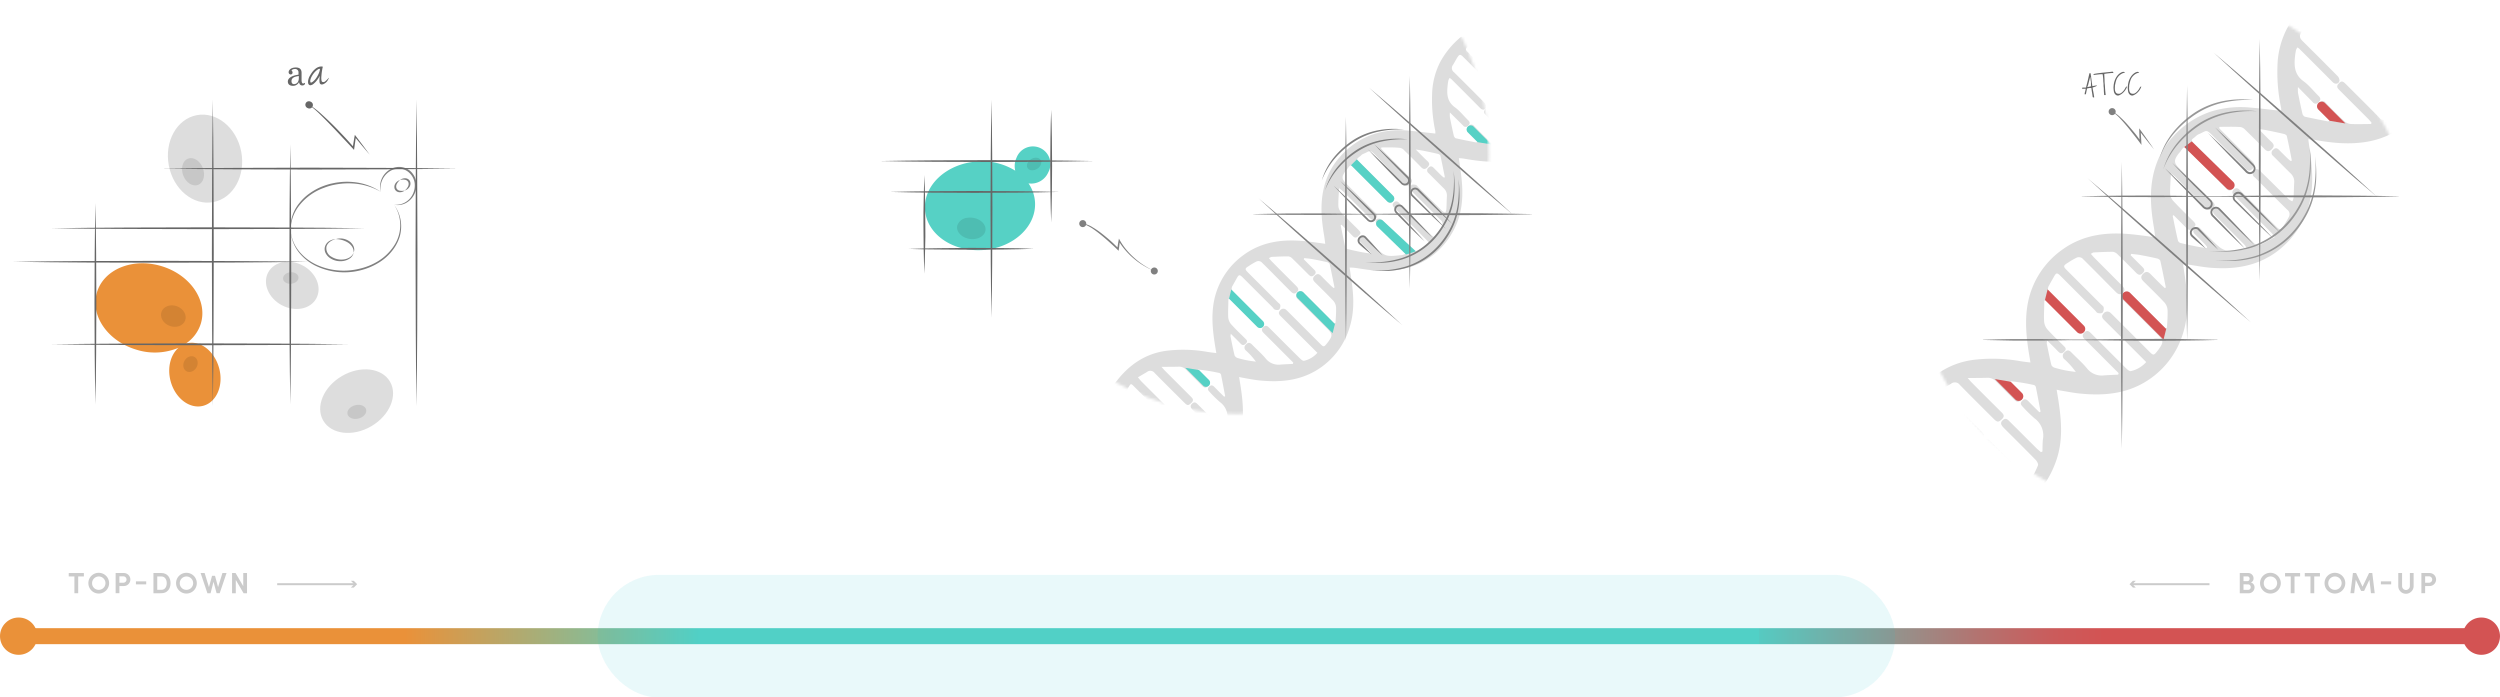 <svg xmlns="http://www.w3.org/2000/svg" xmlns:xlink="http://www.w3.org/1999/xlink" width="938" height="261.69" viewBox="0 0 938 261.69"><defs><style>.cls-1{fill:url(#radial-gradient);}.cls-2{fill:url(#radial-gradient-2);}.cls-3{isolation:isolate;}.cls-4{fill:#d35353;}.cls-5{fill:url(#linear-gradient);}.cls-6{fill:#ea9139;}.cls-7{fill:#23c5c9;}.cls-13,.cls-7{opacity:0.1;}.cls-8{mask:url(#mask);}.cls-9{fill:#ddd;}.cls-10{fill:gray;}.cls-11{fill:#989898;}.cls-12{fill:#666;}.cls-13{mix-blend-mode:multiply;}.cls-14{mask:url(#mask-2);}.cls-15{fill:#56d1c5;}.cls-16{fill:#cbcbcb;}.cls-17{fill:none;stroke:#cbcbcb;stroke-miterlimit:10;stroke-width:0.75px;}</style><radialGradient id="radial-gradient" cx="811.85" cy="94.3" r="96.03" gradientUnits="userSpaceOnUse"><stop offset="0.55" stop-color="#fff"/><stop offset="0.6" stop-color="#efefef"/><stop offset="0.68" stop-color="#c6c6c6"/><stop offset="0.8" stop-color="#848484"/><stop offset="0.94" stop-color="#2a2a2a"/><stop offset="1"/></radialGradient><radialGradient id="radial-gradient-2" cx="463.92" cy="57.93" r="96.03" gradientUnits="userSpaceOnUse"><stop offset="0.89" stop-color="#fff"/><stop offset="1"/></radialGradient><linearGradient id="linear-gradient" x1="4" y1="238.69" x2="928" y2="238.69" gradientUnits="userSpaceOnUse"><stop offset="0.16" stop-color="#ea9139"/><stop offset="0.28" stop-color="#56d1c5"/><stop offset="0.71" stop-color="#56d1c5"/><stop offset="0.71" stop-color="#5ccbc0"/><stop offset="0.76" stop-color="#8f9891"/><stop offset="0.8" stop-color="#b4726f"/><stop offset="0.83" stop-color="#cb5b5b"/><stop offset="0.85" stop-color="#d35353"/></linearGradient><mask id="mask" x="717.17" y="-3.06" width="191.29" height="194.73" maskUnits="userSpaceOnUse"><ellipse class="cls-1" cx="811.85" cy="94.3" rx="94.68" ry="97.37"/></mask><mask id="mask-2" x="369.24" y="-39.43" width="215.21" height="219.01" maskUnits="userSpaceOnUse"><ellipse class="cls-2" cx="463.92" cy="57.93" rx="94.68" ry="97.37"/></mask></defs><title>platform-full</title><g class="cls-3"><g id="Layer_2" data-name="Layer 2"><g id="Technology"><circle class="cls-4" cx="931" cy="238.69" r="7"/><rect class="cls-5" x="4" y="235.69" width="924" height="6"/><circle class="cls-6" cx="7" cy="238.69" r="7"/><rect class="cls-7" x="224.22" y="215.69" width="486.81" height="46" rx="23"/><g class="cls-8"><g id="gene"><g id="gene-2" data-name="gene"><path class="cls-9" d="M766.32,169.42c.07-1.58,0-3.17.21-4.73a7.88,7.88,0,0,0-3.17-7.72,51.5,51.5,0,0,1-4.47-4.4c-.69-.69-1-1.34-.17-2.2s1.54-.64,2.3.14c1.36,1.41,2.77,2.78,4.16,4.17l.44-.24c-.58-3.06-1.14-6.13-1.76-9.18a1.16,1.16,0,0,0-.68-.79,74.56,74.56,0,0,0-9.36-1.49c1.47,1.46,2.9,3,4.41,4.38.92.87,1.31,1.55.2,2.64s-1.86.83-2.81-.14c-2.21-2.27-4.5-4.46-6.7-6.74a4.13,4.13,0,0,0-3.28-1.37c-2.3.07-4.59.06-7.36.09.65.73,1,1.16,1.36,1.54q5.46,5.48,10.94,10.93c.89.89,1.94,1.68.5,3-1.27,1.18-1.7,1.19-3.17-.28-4.21-4.21-8.46-8.39-12.61-12.66A2.3,2.3,0,0,0,732,144l-3.92,2.31c.58.68,1,1.27,1.5,1.77q6.89,6.9,13.79,13.77c.89.89,1.4,1.71.32,2.87s-1.75,1.13-2.81.06c-4.74-4.82-9.54-9.58-14.32-14.36-1.46-1.46-1.45-1.46-2.53.35-.57,1-1.14,1.91-1.74,2.84s-1.19,1-1.94.2c-.32-.35-.69-.68-1-1-2.59-2.68-2.6-1.87-.22-4.94,5.38-6.9,12.24-11.65,21.25-12.84a59.65,59.65,0,0,1,17.75.5c1.15.19,2.32.31,3.69.48-.37-2.33-.77-4.51-1.05-6.71-.94-7.25-1-14.45,1.77-21.39A32,32,0,0,1,773.87,93.6c7.91-5.66,16.77-6.61,26.07-5.68,2.82.28,5.62.7,8.69,1.09-.18-1.35-.3-2.59-.51-3.81-1.33-7.74-1.81-15.46.74-23.05a29.78,29.78,0,0,1,6.48-10.91,33,33,0,0,1,14.58-9.5,37.46,37.46,0,0,1,14.16-1.4c3.88.31,7.75.82,11.8,1.26a4.66,4.66,0,0,0,0-1.07,64.9,64.9,0,0,1-1.29-17.59,32.27,32.27,0,0,1,3.44-12.13,36.86,36.86,0,0,1,8-10c1.15-1.08,2.1-1.13,3.12.07a8.53,8.53,0,0,0,.8.79c1.59,1.46,1.63,1.55-.16,2.79-1.33.91-.57,1.58.13,2.29l13.68,13.65c.38.38.75.76,1.11,1.16a1.25,1.25,0,0,1,0,2,1.3,1.3,0,0,1-2.09,0q-2.9-2.91-5.81-5.81c-3-3-6-6-9-9-1.24-1.22-1.63-1.17-2.56.32-.65,1-1.2,2.16-1.86,3.19-.8,1.23-.48,2.14.51,3.11q6.52,6.45,13,13a2.64,2.64,0,0,1,.88,1.86c-.24,1.35-1.61,1.55-2.6.55Q869,24.55,862.75,18.34a6,6,0,0,0-.77-.54,4.17,4.17,0,0,0-.52,1,23.56,23.56,0,0,0-.37,2.38c-.38,3.58-.21,6.84,3.17,9.28,2.1,1.52,3.75,3.67,5.63,5.51.78.76,1,1.41.13,2.3a1.39,1.39,0,0,1-2.32,0l-4.4-4.48-1.1-1.11a13.9,13.9,0,0,0,0,2.1c.52,2.63,1.06,5.26,1.67,7.87a1.71,1.71,0,0,0,.89,1.13c2.87.65,5.77,1.2,8.66,1.76.13,0,.29-.07.81-.23-1.41-1.41-2.64-2.7-3.94-3.93-1-.95-1.17-1.79-.08-2.83a1.46,1.46,0,0,1,2.44.06c2.28,2.35,4.57,4.69,7,6.92a4.26,4.26,0,0,0,2.49,1c2.49.11,5,0,7.49,0l.17-.51c-.36-.41-.7-.85-1.08-1.24-3.64-3.65-7.29-7.28-10.93-10.93-.67-.67-1.29-1.33-.46-2.34,1-1.18,1.56-1.23,2.73-.06,4.26,4.25,8.53,8.48,12.74,12.77a1.76,1.76,0,0,0,2.4.46c1.59-.93,3.13-1.93,4.9-3-.68-.76-1.08-1.24-1.51-1.68q-6.66-6.68-13.32-13.33c-.89-.88-1.51-1.62-.33-2.79s2-.54,2.85.32c4.41,4.4,8.83,8.78,13.19,13.22,1,1.06,1.83,1.36,2.82,0,.74-1,1.58-1,2.36,0a2.13,2.13,0,0,0,.44.46c2.48,1.8,2.51,2.47,0,5.14A32.12,32.12,0,0,1,886.9,53.37c-6.31.89-12.48.18-18.66-.92-.66-.12-1.35-.14-2.18-.22.42,3.22.91,6.23,1.2,9.25.72,7.43.23,14.72-3.33,21.47a33,33,0,0,1-9.49,11.32c-7.53,5.64-16,6.9-25,6.19-2.87-.23-5.72-.81-8.59-1.21-.52-.07-1,0-1.75-.09.37,2.64.77,5.1,1.07,7.57.77,6.17.81,12.33-1.1,18.31a32,32,0,0,1-11.83,16.71c-8.17,5.95-17.31,6.88-26.92,5.9-2.39-.24-4.75-.73-7.13-1.11-.41-.07-.83-.18-1.53-.33.3,1.86.54,3.26.75,4.66,1.09,7.33,1.6,14.66-.87,21.81-2.22,6.42-5.76,11.94-11.5,15.85-2.66,1.82-2.63,1.87-5-.52-1.44-1.47-1.38-1.65.36-2.63,1.25-.7,2.39-1.58,3.79-2.52-.58-.68-1.06-1.3-1.6-1.84-4.36-4.37-8.74-8.72-13.07-13.11a3.31,3.31,0,0,1-1-1.87c-.06-1.26,1.6-1.87,2.64-1s2,1.94,3,2.92c3.68,3.68,7.38,7.34,11,11.06.93.95,1.67,1.13,2.36-.13a28.54,28.54,0,0,0,2.13-4.29c.18-.51-.34-1.49-.82-2-3.71-3.8-7.49-7.54-11.25-11.3-.38-.38-.76-.75-1.12-1.15-.72-.82-1-1.65,0-2.52s1.64-.4,2.35.31Q758.9,163,764,168.1c.55.55,1.16,1,1.74,1.54ZM832.75,47.6l-.11.47c.32.36.62.73,1,1.07,3.79,3.8,7.56,7.61,11.38,11.38,1,1,1.13,1.77.08,2.84s-1.78.73-2.67-.17c-4-4-8-7.94-11.94-12-3-3.06-2.43-2.06-5.71-.76a6.77,6.77,0,0,0-1.25,1C822,52.57,822,52.57,823.34,54q7.06,7,14.13,14.1c.95,1,1.2,1.72.08,2.82s-1.75.34-2.48-.39L821.2,56.57c-1.71-1.71-1.71-1.71-3.12.29-.22.3-.51.56-.73.86-1.8,2.42-1.74,3.4.33,5.48,4.17,4.18,8.33,8.37,12.54,12.51,1,.94.91,1.6,0,2.51s-1.7.46-2.44-.28c-3.83-3.83-7.65-7.67-11.5-11.5-.41-.41-.92-.73-1.75-1.38-.13,2.87-.36,5.26-.29,7.65a4.42,4.42,0,0,0,1.15,2.66c2.37,2.55,4.89,5,7.36,7.44,1.35,1.36,1.3,1.68-.08,2.94-.92.83-1.6.54-2.33-.21-1.59-1.61-3.2-3.21-4.8-4.81l-.35.23c.64,3.14,1.26,6.28,2,9.4a1.51,1.51,0,0,0,1,.82c2,.5,4.07.94,6.12,1.34,1.21.24,2.44.38,3.66.56l.19-.4c-.32-.39-.62-.81-1-1.17-1.2-1.23-2.42-2.44-3.64-3.64-.68-.67-.85-1.3-.11-2.07a1.32,1.32,0,0,1,2.19,0q1.82,1.83,3.65,3.64c5.08,5,5.08,5.06,12.22,4.33a7.05,7.05,0,0,0,1.57-.52,8.11,8.11,0,0,0-.91-1.41c-3.71-3.74-7.44-7.44-11.15-11.17-1-1.07-.91-2.26.4-2.58a2.52,2.52,0,0,1,1.86.81c4.21,4.13,8.36,8.33,12.58,12.46.44.44,1.42.87,1.87.67,1.95-.87,3.81-2,5.9-3.12-.74-.83-1.17-1.37-1.65-1.85q-6.76-6.8-13.54-13.56c-.7-.69-1.24-1.39-.34-2.33s1.7-.53,2.45.27c.29.31.6.6.91.91L854,85c1.32,1.32,1.63,1.32,2.71-.18a32.29,32.29,0,0,0,2-3.3,2.11,2.11,0,0,0-.54-2.84c-4-3.9-7.91-7.88-11.85-11.83-.34-.35-.89-.67-1-1.06a3.1,3.1,0,0,1,.28-2.09c.25-.33,1.27-.22,1.89-.06.4.1.71.62,1,1C852,68,855.35,71.41,858.79,74.8a5.6,5.6,0,0,0,1.32.73,6.07,6.07,0,0,0,.45-1.45c.11-1.87.11-3.75.23-5.62a4.22,4.22,0,0,0-1.4-3.45c-2.18-2.14-4.32-4.32-6.49-6.48a1.46,1.46,0,0,1,0-2.36c.8-.8,1.48-.65,2.2.08,1.13,1.15,2.28,2.28,3.43,3.4a11.11,11.11,0,0,0,1,.79l.36-.23C859.3,57.13,858.7,54,858,51c-.08-.32-.66-.65-1.07-.74-2-.48-4-.89-6-1.3-1-.21-2.09-.36-3.57-.61,1.92,1.92,3.43,3.52,5,5,1,1,.94,1.69,0,2.66s-1.73.92-2.68-.06c-2.39-2.47-4.83-4.89-7.29-7.28a3.14,3.14,0,0,0-1.72-1C838.08,47.5,835.41,47.58,832.75,47.6Zm-65.1,65-.63.2c0,2.61-.21,5.22-.07,7.81a5.27,5.27,0,0,0,1.25,3c1.89,2.12,4,4.07,6,6.07.69.68,1.34,1.25.32,2.24s-1.62.67-2.42-.16c-1.23-1.31-2.53-2.55-4-4a4.42,4.42,0,0,0-.17,1.06c.56,2.74,1.09,5.47,1.76,8.18A2.08,2.08,0,0,0,771,138a40.86,40.86,0,0,0,4.37,1.05c1.15.23,2.32.34,3.48.51a30.22,30.22,0,0,0-4.13-4.65,1.67,1.67,0,0,1-.08-2.75c1-1,1.71-.8,2.57.09,1.95,2,4.08,3.84,5.86,6a7,7,0,0,0,6.36,2.6c1.76-.13,3.53-.19,5.3-.28l.18-.57-2.57-2.56c-3.37-3.37-6.74-6.77-10.14-10.12-1-1-1-1.78,0-2.69s1.76-.19,2.46.51c4.33,4.32,8.65,8.66,13,13,.5.5,1.31,1.22,1.81,1.11a10.93,10.93,0,0,0,5.79-3.41c-.58-.57-1-1-1.47-1.47l-14.24-14.23c-.76-.75-1.25-1.47-.35-2.47a1.77,1.77,0,0,1,2.8-.16c.25.21.47.45.7.67l13.43,13.44c1.89,1.9,1.89,1.91,3.56-.22,0-.05.07-.08.1-.13,2.09-2.86,2.06-3.45-.4-5.91-4.18-4.18-8.34-8.36-12.53-12.52-.95-.94-1-1.82-.06-2.75s1.79-.87,2.75.13c2.68,2.78,5.43,5.49,8.16,8.23l4.71,4.71.63-.19c.1-2.22.32-4.44.22-6.64a4.72,4.72,0,0,0-1.14-2.8c-2.52-2.71-5.19-5.28-7.82-7.89-.92-.91-1.33-1.75-.24-2.87s1.93-.85,2.87.11c1.31,1.35,2.65,2.66,4,4,.42.42.88.81,1.32,1.21l.36-.24c-.68-3.34-1.32-6.7-2.07-10-.08-.36-.71-.75-1.14-.85-2.14-.5-4.3-.93-6.46-1.33-1.09-.2-2.2-.28-3.31-.41l-.23.5c1.42,1.42,2.84,2.86,4.28,4.26.76.75,1.28,1.4.29,2.42s-1.7.73-2.56-.15q-3.37-3.45-6.85-6.81a3.07,3.07,0,0,0-1.75-1c-2.41,0-4.81.11-7.22.23-.31,0-.61.28-1.12.53.55.61.94,1.1,1.38,1.54,3.48,3.51,7,7,10.45,10.5,1.08,1.09,1,2-.1,2.8s-1.92-.09-2.6-.77c-4.13-4.13-8.2-8.32-12.37-12.42a2.19,2.19,0,0,0-1.93-.29,27.29,27.29,0,0,0-3.46,2c-1.76,1.07-1.79,1.37-.32,2.84l12.76,12.75c.38.38,1,.75,1,1.19a2.58,2.58,0,0,1-.39,1.91c-.29.33-1.2.31-1.75.16s-.79-.69-1.17-1.07q-6.39-6.36-12.76-12.74c-1.45-1.44-1.72-1.39-2.67.34-.57,1-1.16,2-1.72,3.08a2.35,2.35,0,0,0,.51,3.25c4.09,4,8.07,8,12.11,12,.74.74,1.13,1.39.24,2.31s-1.55.53-2.28-.21c-2.79-2.83-5.61-5.63-8.42-8.43Z"/></g><path class="cls-10" d="M842.27,93.25c-2.54-2.36-5-4.79-7.46-7.22l-3.66-3.68-.91-.93a2.59,2.59,0,0,1-.82-1.19,2.08,2.08,0,0,1,2.78-2.5,2.13,2.13,0,0,1,.65.42l.46.47,1.8,1.87c1.2,1.24,2.41,2.49,3.59,3.75,2.38,2.52,4.74,5,7.06,7.62q-3.76-3.58-7.43-7.25c-1.24-1.22-2.45-2.45-3.66-3.68l-1.83-1.85-.45-.45a1.33,1.33,0,0,0-.44-.28,1.38,1.38,0,0,0-1,0,1.41,1.41,0,0,0-.85,1.69,1.93,1.93,0,0,0,.63.91l.91.94,3.59,3.74C837.59,88.15,840,90.67,842.27,93.25Z"/><path class="cls-10" d="M831.08,47.81c2.85,2.61,5.64,5.29,8.43,8l4.15,4,2.08,2.06a2.08,2.08,0,0,1-.33,3.06,2.15,2.15,0,0,1-1.65.36,2.52,2.52,0,0,1-1.35-.88l-2-2.06-4.07-4.14q-4-4.15-8-8.39,4.25,4,8.39,8l4.14,4.06,2.06,2a1.82,1.82,0,0,0,1,.68,1.39,1.39,0,0,0,1.1-.25,1.41,1.41,0,0,0,.23-2.06l-2-2-4.09-4.12C836.42,53.41,833.72,50.64,831.08,47.81Z"/><path class="cls-10" d="M815,61.09c2.85,2.62,5.64,5.29,8.43,8l4.15,4.05,2.08,2a2.08,2.08,0,0,1-2,3.42,2.53,2.53,0,0,1-1.36-.88l-2-2.06-4.06-4.14c-2.7-2.77-5.38-5.55-8-8.39,2.83,2.64,5.62,5.33,8.39,8l4.14,4.07,2.06,2a1.87,1.87,0,0,0,1,.68,1.43,1.43,0,0,0,1.1-.25,1.41,1.41,0,0,0,.23-2.06l-2-2L823,69.46C820.34,66.69,817.64,63.92,815,61.09Z"/><path class="cls-10" d="M852.92,89.48c-2.86-2.62-5.65-5.29-8.44-8l-4.15-4.06-2.08-2a2.08,2.08,0,0,1,2-3.42,2.53,2.53,0,0,1,1.36.88l2,2.06,4.06,4.14c2.7,2.77,5.39,5.56,8,8.39-2.83-2.64-5.61-5.32-8.39-8l-4.14-4.07-2.06-2a1.9,1.9,0,0,0-1-.68,1.45,1.45,0,0,0-1.11.25,1.42,1.42,0,0,0-.23,2.06l2,2,4.08,4.11C847.58,83.88,850.28,86.65,852.92,89.48Z"/><path class="cls-10" d="M827.58,93.25c-1.54-1.16-3-2.39-4.45-3.67l-.53-.48a4.07,4.07,0,0,1-.55-.55,2.12,2.12,0,0,1-.37-1.64,2.18,2.18,0,0,1,2.58-1.68,1.42,1.42,0,0,1,.79.44l.5.52,1,1.06c.65.7,1.3,1.41,1.94,2.13,1.28,1.42,2.56,2.86,3.78,4.34-1.41-1.3-2.79-2.64-4.15-4-.68-.67-1.36-1.35-2-2l-1-1-.5-.52a.79.79,0,0,0-.45-.24A1.52,1.52,0,0,0,822.36,87a1.43,1.43,0,0,0,.25,1.1,4,4,0,0,0,.46.47l.52.49C825,90.43,826.31,91.8,827.58,93.25Z"/><path class="cls-11" d="M868.66,58.69a54.8,54.8,0,0,1,.39,7.9,34.89,34.89,0,0,1-1.17,7.86,29.55,29.55,0,0,1-3.09,7.33,34.18,34.18,0,0,1-4.74,6.41,31.26,31.26,0,0,1-13.44,8.31,35.32,35.32,0,0,1-7.82,1.37,51.06,51.06,0,0,1-7.92-.21A42.82,42.82,0,0,0,846.45,96a31.23,31.23,0,0,0,13.1-8.27,33.37,33.37,0,0,0,4.69-6.25,31.25,31.25,0,0,0,3.13-7.16,35.35,35.35,0,0,0,1.34-7.73A53.15,53.15,0,0,0,868.66,58.69Z"/><path class="cls-11" d="M866.56,55.19A53.54,53.54,0,0,1,867,63.1,35.37,35.37,0,0,1,865.79,71a30,30,0,0,1-3.1,7.34,33.25,33.25,0,0,1-4.74,6.4A31.11,31.11,0,0,1,844.51,93a35.34,35.34,0,0,1-7.82,1.38,52.2,52.2,0,0,1-7.91-.22,43,43,0,0,0,15.57-1.67,31.29,31.29,0,0,0,13.1-8.28A33.63,33.63,0,0,0,862.14,78a31.44,31.44,0,0,0,3.13-7.16,34.87,34.87,0,0,0,1.34-7.73A53.29,53.29,0,0,0,866.56,55.19Z"/><path class="cls-11" d="M810.26,59.36a28.78,28.78,0,0,1,2.1-5.19,29.8,29.8,0,0,1,3.11-4.69A36.84,36.84,0,0,1,823.85,42,30.44,30.44,0,0,1,834.3,37.9a36.49,36.49,0,0,1,11.18-.36,42.75,42.75,0,0,0-11.07.89,31,31,0,0,0-10.19,4.17,37.83,37.83,0,0,0-8.34,7.23A31.56,31.56,0,0,0,810.26,59.36Z"/><path class="cls-11" d="M811.66,63.55a29.08,29.08,0,0,1,2.1-5.19,29.71,29.71,0,0,1,3.11-4.68,36.68,36.68,0,0,1,8.38-7.48,30.42,30.42,0,0,1,10.45-4.1,35.88,35.88,0,0,1,11.18-.36,41.86,41.86,0,0,0-11.07.89,31,31,0,0,0-10.19,4.16A38.1,38.1,0,0,0,817.28,54,31.68,31.68,0,0,0,811.66,63.55Z"/><path class="cls-4" d="M799.16,109.85l13.59,13.59-1,4-15.07-15.08a1.73,1.73,0,0,1,0-2.47h0A1.73,1.73,0,0,1,799.16,109.85Z"/><path class="cls-4" d="M835.44,70.72l-15.9-15.57,2.8-2.1,15.57,15.19a1.76,1.76,0,0,1,0,2.48h0A1.75,1.75,0,0,1,835.44,70.72Z"/><path class="cls-4" d="M872.33,38.65,880,46.32l-5.93-1-4.2-4.2a1.74,1.74,0,0,1,0-2.48h0A1.75,1.75,0,0,1,872.33,38.65Z"/><path class="cls-4" d="M756.14,149.89l-7.66-7.66,5.93,1,4.21,4.2a1.75,1.75,0,0,1,0,2.47h0A1.74,1.74,0,0,1,756.14,149.89Z"/><path class="cls-4" d="M779.38,124.68l-12.11-12.11,1-4,13.59,13.6a1.73,1.73,0,0,1,0,2.47h0A1.75,1.75,0,0,1,779.38,124.68Z"/><polygon class="cls-10" points="783.29 66.9 791.07 73.53 798.8 80.22 814.18 93.69 829.45 107.28 837.05 114.12 844.6 121.01 836.83 114.37 829.1 107.68 813.72 94.21 798.44 80.63 790.85 73.79 783.29 66.9"/><polygon class="cls-10" points="830.49 19.7 838.27 26.34 845.99 33.03 861.38 46.49 876.65 60.08 884.25 66.92 891.8 73.81 884.02 67.18 876.29 60.49 860.91 47.02 845.64 33.43 838.04 26.59 830.49 19.7"/><polygon class="cls-10" points="820.59 32.07 820.76 44.05 820.86 56.02 820.94 79.97 820.86 103.92 820.76 115.89 820.59 127.86 820.42 115.89 820.32 103.92 820.24 79.97 820.32 56.02 820.42 44.05 820.59 32.07"/><polygon class="cls-10" points="796.12 60.74 796.29 74.2 796.39 87.66 796.47 114.58 796.39 141.5 796.29 154.96 796.12 168.42 795.95 154.96 795.85 141.5 795.77 114.58 795.85 87.66 795.95 74.2 796.12 60.74"/><polygon class="cls-10" points="847.86 14.6 848.03 25.96 848.13 37.32 848.21 60.04 848.13 82.77 848.03 94.13 847.86 105.49 847.69 94.13 847.59 82.77 847.51 60.04 847.59 37.32 847.69 25.96 847.86 14.6"/><path class="cls-10" d="M781.09,73.64q14.85-.35,29.71-.25c5,0,9.91.16,14.86.17s9.91,0,14.86-.08c9.9-.1,19.81-.2,29.71-.16,5,0,9.91.05,14.86.1s9.91.1,14.86.22v.07c-5,.12-9.91.17-14.86.22s-9.9.12-14.86.11c-9.9,0-19.81-.07-29.71-.17-4.95-.06-9.91-.11-14.86-.07s-9.91.12-14.86.17Q796,74,781.09,73.71Z"/><path class="cls-10" d="M744,127.48c7.34-.24,14.68-.31,22-.26,3.67,0,7.35.16,11,.17s7.34,0,11-.07c7.34-.11,14.68-.2,22-.17,3.67,0,7.34,0,11,.11s7.34.1,11,.22v.07c-3.67.12-7.34.17-11,.22s-7.35.11-11,.1c-7.34,0-14.68-.06-22-.17-3.67,0-7.34-.1-11-.07s-7.35.13-11,.17q-11,.09-22-.25Z"/><path class="cls-10" d="M792.46,41.78a13.18,13.18,0,0,1,3.23,2.35A34.13,34.13,0,0,1,798.46,47c.87,1,1.72,2,2.54,3s1.59,2.12,2.35,3.21l-.56.19c-.06-1.47-.11-2.94-.15-4.42l0-.83.48.67c1.72,2.39,3.43,4.78,5.08,7.22-1.87-2.28-3.69-4.59-5.49-6.91l.46-.17c.11,1.47.19,2.94.26,4.42l.05,1-.61-.84c-.77-1.06-1.58-2.11-2.4-3.14s-1.62-2.07-2.47-3.08-1.71-2-2.61-2.94a15.66,15.66,0,0,0-3-2.54Z"/><path class="cls-10" d="M792.11,43.15a1.32,1.32,0,1,1,1.64-.89A1.33,1.33,0,0,1,792.11,43.15Z"/><path class="cls-12" d="M782.57,33.3a2.75,2.75,0,0,0-.39,0l-.43,0a1.25,1.25,0,0,1-.35,0,.23.23,0,0,1-.2-.13c-.05,0-.05-.09,0-.14l.14-.15.41,0,.33,0,.29,0,.29-.05c.13-.47.24-.92.35-1.34s.22-.86.32-1.28.2-.84.29-1.27.2-.87.31-1.34c.08-.11.14-.17.19-.17h.25c0,.27.09.5.12.68s0,.37.07.56,0,.4.07.63.07.52.12.88.08.71.14,1.06.11.71.15,1.08l.63-.11.53-.1.38-.07c.1,0,.15,0,.15,0s0,.15-.12.22a2.57,2.57,0,0,1-.41.21c-.17.07-.35.14-.54.2l-.52.17q0,.24.09.6c0,.24.08.49.13.76l.15.81.13.75c0,.22.06.4.08.55s0,.23,0,.24a.41.41,0,0,1-.31,0,.71.71,0,0,0-.23-.12c-.07-.55-.15-1.12-.25-1.69s-.18-1.15-.24-1.72L784,33c-.3.07-.6.13-.92.18,0,.19-.1.39-.14.62s-.09.44-.13.65-.08.39-.11.55a.88.88,0,0,1-.08.32.35.35,0,0,1-.22.08.28.28,0,0,1-.26-.08,2.17,2.17,0,0,1,.06-.34c0-.18.08-.38.13-.6s.11-.43.16-.64S782.54,33.42,782.57,33.3Zm.61-.62.41-.08.42-.09.34-.09.17,0c0-.18,0-.34,0-.46s0-.25,0-.38,0-.29,0-.48,0-.42-.08-.73c-.06-.53-.11-.92-.14-1.18s-.06-.35-.08-.26c-.12.46-.22.85-.31,1.18s-.17.64-.24.92-.14.55-.2.82S783.24,32.37,783.18,32.68Z"/><path class="cls-12" d="M792.92,27.41a8.68,8.68,0,0,0-.88,0l-.9.08-.85.11-.76.12c0,.63.05,1.27.08,1.9s0,1.26.09,1.9.09,1.3.14,2,.13,1.35.21,2.06q0,.06-.09.09a.41.41,0,0,1-.19,0,.58.58,0,0,1-.19,0,.16.16,0,0,1-.12-.13c0-.41-.07-.86-.09-1.36s0-1-.08-1.55,0-1-.08-1.56-.06-1-.09-1.42-.07-.82-.11-1.14a4.9,4.9,0,0,0-.12-.68,13.92,13.92,0,0,0-1.54.09l-1.57.18a.37.37,0,0,1-.21,0c-.06,0-.1-.06-.11-.11s0-.08.06-.13a.75.75,0,0,1,.29-.15c.6-.11,1.18-.2,1.75-.27s1.11-.14,1.66-.19l1.65-.17q.82-.07,1.71-.21a.26.26,0,0,1,.14.07.58.58,0,0,1,.14.17.46.46,0,0,1,.08.19A.12.12,0,0,1,792.92,27.41Z"/><path class="cls-12" d="M797.2,27.26l-.43.11a3.38,3.38,0,0,0-.76.32,4.32,4.32,0,0,0-.92.69,5,5,0,0,0-.9,1.26,5.44,5.44,0,0,0-.27.74c-.09.31-.17.61-.23.91s-.12.56-.16.78,0,.32,0,.32a5.88,5.88,0,0,0,0,1.39,2.46,2.46,0,0,0,.26.83,1,1,0,0,0,.41.42,1.26,1.26,0,0,0,.47.14,1.34,1.34,0,0,0,.41,0l.23,0a3.5,3.5,0,0,0,.7-.4,4.22,4.22,0,0,0,.62-.58,4.15,4.15,0,0,0,.53-.7,7.37,7.37,0,0,0,.43-.78.77.77,0,0,1,.13-.12l.16-.11a.43.43,0,0,1,.13,0s.06,0,.06,0a4.38,4.38,0,0,1-.6,1.25,6.39,6.39,0,0,1-.83,1,5.16,5.16,0,0,1-.91.7,3.21,3.21,0,0,1-.83.39,1.32,1.32,0,0,1-1-.21,2.13,2.13,0,0,1-.75-1.16c-.05-.3-.1-.64-.13-1a4.65,4.65,0,0,1,0-1.12,7.57,7.57,0,0,1,.39-2,6.71,6.71,0,0,1,.79-1.61,5,5,0,0,1,1.08-1.15,3.34,3.34,0,0,1,1.26-.61.84.84,0,0,1,.19,0A1.38,1.38,0,0,1,797,27a.68.68,0,0,1,.21.11S797.25,27.21,797.2,27.26Z"/><path class="cls-12" d="M802.55,27.26l-.43.11a3.38,3.38,0,0,0-.76.32,4.32,4.32,0,0,0-.92.69,4.53,4.53,0,0,0-.9,1.26,5.44,5.44,0,0,0-.27.74c-.09.31-.17.61-.24.91s-.12.56-.15.78,0,.32,0,.32a5.39,5.39,0,0,0,0,1.39,2.26,2.26,0,0,0,.26.83,1,1,0,0,0,.41.42,1.26,1.26,0,0,0,.47.14,1.34,1.34,0,0,0,.41,0l.23,0a3.5,3.5,0,0,0,.7-.4,4.22,4.22,0,0,0,.62-.58,4.15,4.15,0,0,0,.53-.7,7.37,7.37,0,0,0,.43-.78.51.51,0,0,1,.13-.12l.16-.11a.43.43,0,0,1,.13,0s.06,0,.06,0a5,5,0,0,1-.6,1.25,6.39,6.39,0,0,1-.83,1,5.16,5.16,0,0,1-.91.7,3.36,3.36,0,0,1-.83.39,1.32,1.32,0,0,1-1-.21,2.13,2.13,0,0,1-.75-1.16,8.92,8.92,0,0,1-.13-1,5.23,5.23,0,0,1,0-1.12,8,8,0,0,1,.39-2,6.72,6.72,0,0,1,.8-1.61,5,5,0,0,1,1.08-1.15,3.34,3.34,0,0,1,1.26-.61l.19,0a1.38,1.38,0,0,1,.27.08.68.68,0,0,1,.21.11C802.6,27.16,802.6,27.21,802.55,27.26Z"/></g></g><path class="cls-12" d="M112.22,30.92h-.08A2.5,2.5,0,0,1,110,32.21c-1.13,0-2-.44-2-1.63s1.35-2.22,4-2.56v-.78a1.25,1.25,0,0,0-1.33-1.36c-.82,0-1.26.41-1.26.56s.36.25.36.81a.69.69,0,0,1-.7.69.81.81,0,0,1-.77-.86c0-.69.74-1.76,2.7-1.76,1.25,0,2.15.5,2.15,2s0,2,0,2.76.23,1.26.57,1.26.34-.23.52-.23.17.17.17.26c0,.3-.33.69-1,.69C112.64,32.08,112.36,31.53,112.22,30.92Zm-.1-1.65v-.74c-1.88.24-2.75.77-2.75,1.93,0,.63.32,1.11.9,1.11C111.23,31.57,112.12,30.93,112.12,29.27Z"/><path class="cls-12" d="M121.09,25c0,.1,0,.3-.11.6l-.18,1.06c-.06.4-.12.82-.16,1.27s-.08.86-.09,1.26a5,5,0,0,0,.08,1c.05.27.14.45.27.51a1,1,0,0,0,1.12-.18,9.3,9.3,0,0,0,1.33-1.34s.05.06,0,.19a2.07,2.07,0,0,1-.19.41c-.09.15-.18.3-.26.46a2.51,2.51,0,0,1-.2.29,4,4,0,0,1-.55.54,3.19,3.19,0,0,1-.76.47,1.72,1.72,0,0,1-.77.16.77.77,0,0,1-.61-.43,2,2,0,0,1-.14-.7,6,6,0,0,1,0-.85c0-.28,0-.54.07-.78s0-.41.07-.52a13.21,13.21,0,0,1-1.14,1.76,7.14,7.14,0,0,1-1.26,1.3,2.14,2.14,0,0,1-1.14.51q-.53,0-.81-.6a3,3,0,0,1,0-1.39,5.19,5.19,0,0,1,.5-1.39,14.74,14.74,0,0,1,1-1.57,7.11,7.11,0,0,1,1.17-1.21,4,4,0,0,1,1.29-.73A3,3,0,0,1,121.09,25Zm-4.47,6c.16,0,.41-.09.76-.36a6.15,6.15,0,0,0,1.09-1.12,9.51,9.51,0,0,0,1-1.69,6.51,6.51,0,0,0,.6-2h-.27a.8.8,0,0,0-.42.14,6.63,6.63,0,0,0-1.54,1.39,7.86,7.86,0,0,0-1,1.54,4.44,4.44,0,0,0-.43,1.35C116.4,30.6,116.46,30.86,116.62,31Z"/><path class="cls-12" d="M116,39.27a31.53,31.53,0,0,1,4.63,3.57c1.45,1.31,2.87,2.65,4.24,4s2.72,2.79,4.06,4.2,2.63,2.87,3.92,4.33l-.54.16c.23-1.45.47-2.91.72-4.36l.11-.58.35.46c1.77,2.32,3.53,4.65,5.24,7-1.92-2.21-3.79-4.46-5.64-6.71l.45-.12c-.19,1.46-.4,2.92-.61,4.38l-.1.64-.44-.48q-2-2.16-4-4.27c-1.31-1.43-2.65-2.84-4-4.24s-2.71-2.79-4.1-4.14a39.69,39.69,0,0,0-4.39-3.81Z"/><path class="cls-12" d="M115.45,40.55a1.32,1.32,0,1,1,1.08-2.4,1.32,1.32,0,1,1-1.08,2.4Z"/><path class="cls-6" d="M70,128.85a2.8,2.8,0,0,0-.31.09,14.09,14.09,0,0,0,5.68-7.59c2.59-8.66-4.05-18.29-14.83-21.51S39,101,36.37,109.69,40.42,128,51.2,131.21A22.9,22.9,0,0,0,67,130.47c-3,2.59-4.31,7.5-3,12.49,1.7,6.47,7.18,10.63,12.22,9.3s7.75-7.65,6-14.12S75.07,127.51,70,128.85Z"/><ellipse class="cls-9" cx="133.8" cy="150.5" rx="14.5" ry="10.91" transform="translate(-57.65 88.07) rotate(-30.3)"/><ellipse class="cls-9" cx="109.66" cy="107.06" rx="8.42" ry="10.26" transform="translate(-36.64 152.71) rotate(-61.64)"/><ellipse class="cls-13" cx="65.04" cy="118.6" rx="3.93" ry="4.72" transform="translate(-68.74 138.59) rotate(-69.76)"/><ellipse class="cls-9" cx="76.93" cy="59.52" rx="13.83" ry="16.6" transform="translate(-9.8 15.48) rotate(-10.81)"/><ellipse class="cls-13" cx="72.43" cy="64.44" rx="3.94" ry="5.28" transform="translate(-18.31 30.32) rotate(-21.05)"/><ellipse class="cls-13" cx="109.09" cy="104.32" rx="2.91" ry="2.17" transform="translate(-11.15 13.07) rotate(-6.53)"/><path class="cls-10" d="M109.06,86.8a14.52,14.52,0,0,0,3.14,7.46,18.37,18.37,0,0,0,6.4,5,24.46,24.46,0,0,0,15.9,1.65,23.36,23.36,0,0,0,7.5-3,19,19,0,0,0,5.78-5.62,13.91,13.91,0,0,0,.12-15.4,13.64,13.64,0,0,1,2.61,7.75A14.15,14.15,0,0,1,150,88.7a16.1,16.1,0,0,1-1.73,3.8,18.79,18.79,0,0,1-5.89,5.88,24.18,24.18,0,0,1-7.7,3.18,24.71,24.71,0,0,1-16.3-1.86,18.51,18.51,0,0,1-6.42-5.23A14.6,14.6,0,0,1,109.06,86.8Z"/><path class="cls-10" d="M142.92,72a23.93,23.93,0,0,0-10.51-3.16,26.49,26.49,0,0,0-5.49.23,26.84,26.84,0,0,0-2.7.53,23.39,23.39,0,0,0-2.61.85,20.71,20.71,0,0,0-8.92,6.16,15,15,0,0,0-3.63,10.15,14.43,14.43,0,0,1,3.2-10.49,18.37,18.37,0,0,1,4.11-3.86,22.46,22.46,0,0,1,5-2.63,27.93,27.93,0,0,1,2.69-.84c.93-.18,1.84-.42,2.78-.51a24,24,0,0,1,5.62-.13A21.87,21.87,0,0,1,142.92,72Z"/><path class="cls-10" d="M147.9,76.81a7,7,0,0,0,7-4,7.5,7.5,0,0,0,.67-4.14,6.38,6.38,0,0,0-1.86-3.69A5.75,5.75,0,0,0,150,63.27a6.48,6.48,0,0,0-4,1.16,7.55,7.55,0,0,0-3.1,7.61,7.29,7.29,0,0,1,.11-4.43A7.68,7.68,0,0,1,145.7,64,6.73,6.73,0,0,1,150,62.63a6.41,6.41,0,0,1,4.21,1.79,7.06,7.06,0,0,1,2,4.11,7.69,7.69,0,0,1-.82,4.48,7.59,7.59,0,0,1-3.17,3.2A6.52,6.52,0,0,1,147.9,76.81Z"/><path class="cls-10" d="M126,89.72a5.85,5.85,0,0,1,4.87.68,4.6,4.6,0,0,1,1.73,1.9,3.72,3.72,0,0,1,.32,1.26,3,3,0,0,1-.25,1.24,3.6,3.6,0,0,0-.55-2.23A5.34,5.34,0,0,0,130.52,91,8.86,8.86,0,0,0,126,89.72Z"/><path class="cls-10" d="M132.7,94.8a3.52,3.52,0,0,1-1.34,2.09,5.94,5.94,0,0,1-2.35,1,6.94,6.94,0,0,1-5-.94,5,5,0,0,1-1.8-1.91,3.35,3.35,0,0,1-.24-2.63,3.76,3.76,0,0,1,1.64-2,5.3,5.3,0,0,1,2.4-.71c-1.58.37-3.14,1.35-3.52,2.86a3.61,3.61,0,0,0,1.9,3.79,7,7,0,0,0,4.52,1,5.57,5.57,0,0,0,2.23-.75,4.23,4.23,0,0,0,.92-.77A3.77,3.77,0,0,0,132.7,94.8Z"/><path class="cls-10" d="M150.08,67.56a2.83,2.83,0,0,1,1.94-.67,2,2,0,0,1,1.85,1.2,2.31,2.31,0,0,1-.32,2.17,3,3,0,0,1-1.66,1.2A4.68,4.68,0,0,0,153.07,70a2,2,0,0,0,.14-1.62,1.65,1.65,0,0,0-1.25-.93A4.07,4.07,0,0,0,150.08,67.56Z"/><path class="cls-10" d="M151.89,71.46a2.93,2.93,0,0,1-1.94.67,2.05,2.05,0,0,1-1.85-1.21,2.34,2.34,0,0,1,.32-2.17,3.06,3.06,0,0,1,1.66-1.19A4.54,4.54,0,0,0,148.9,69a2,2,0,0,0-.14,1.62,1.62,1.62,0,0,0,1.25.93A4.19,4.19,0,0,0,151.89,71.46Z"/><ellipse class="cls-13" cx="71.47" cy="136.61" rx="3.08" ry="2.57" transform="translate(-82.59 130.71) rotate(-60.19)"/><ellipse class="cls-13" cx="133.89" cy="154.53" rx="3.6" ry="2.58" transform="translate(-33.7 37.4) rotate(-14.14)"/><polygon class="cls-12" points="35.8 76.2 35.97 85.64 36.07 95.08 36.15 113.95 36.07 132.83 35.97 142.27 35.8 151.71 35.63 142.27 35.53 132.83 35.45 113.95 35.53 95.08 35.63 85.64 35.8 76.2"/><polygon class="cls-12" points="108.92 54.19 109.09 66.38 109.19 78.57 109.27 102.95 109.19 127.33 109.09 139.52 108.92 151.71 108.75 139.52 108.65 127.33 108.57 102.95 108.65 78.57 108.75 66.38 108.92 54.19"/><polygon class="cls-12" points="79.85 37.39 80.02 51.77 80.12 66.15 80.2 94.9 80.12 123.65 80.02 138.03 79.85 152.41 79.68 138.03 79.58 123.65 79.5 94.9 79.58 66.15 79.68 51.77 79.85 37.39"/><polygon class="cls-12" points="156.27 37.39 156.44 51.77 156.53 66.15 156.62 94.9 156.54 123.65 156.44 138.03 156.27 152.41 156.09 138.03 156 123.65 155.92 94.9 156 66.15 156.1 51.77 156.27 37.39"/><polygon class="cls-12" points="19.02 85.64 33.77 85.47 48.52 85.37 78.01 85.29 107.51 85.37 122.25 85.46 137 85.64 122.25 85.81 107.51 85.9 78.01 85.98 48.52 85.9 33.77 85.81 19.02 85.64"/><polygon class="cls-12" points="19.37 129.18 33.27 129.01 47.16 128.91 74.96 128.83 102.75 128.91 116.65 129.01 130.54 129.18 116.65 129.35 102.75 129.45 74.96 129.53 47.16 129.45 33.27 129.35 19.37 129.18"/><polygon class="cls-12" points="60.62 63.26 74.52 63.09 88.42 62.99 116.21 62.91 144 62.99 157.9 63.09 171.79 63.26 157.9 63.43 144 63.53 116.21 63.61 88.42 63.53 74.52 63.43 60.62 63.26"/><polygon class="cls-12" points="4.69 98.22 18.59 98.05 32.48 97.95 60.27 97.87 88.07 97.95 101.96 98.05 115.86 98.22 101.96 98.39 88.07 98.49 60.27 98.57 32.48 98.49 18.59 98.39 4.69 98.22"/><g class="cls-14"><g id="gene-3" data-name="gene"><path class="cls-9" d="M460.3,161.72c.05-1.37,0-2.76.18-4.12a6.9,6.9,0,0,0-2.77-6.75,45.54,45.54,0,0,1-3.9-3.84c-.6-.6-.87-1.17-.15-1.92s1.35-.56,2,.12c1.19,1.23,2.42,2.43,3.63,3.64l.39-.21c-.51-2.67-1-5.35-1.54-8a1,1,0,0,0-.59-.68,63.71,63.71,0,0,0-8.18-1.31c1.28,1.28,2.54,2.59,3.85,3.83.8.76,1.14,1.35.18,2.3s-1.63.73-2.46-.12c-1.93-2-3.93-3.9-5.85-5.88a3.58,3.58,0,0,0-2.87-1.2c-2,.06-4,.05-6.42.07.56.64.85,1,1.19,1.35l9.55,9.55c.78.78,1.69,1.47.44,2.63s-1.49,1-2.77-.25c-3.68-3.67-7.39-7.32-11-11a2,2,0,0,0-2.85-.37c-1.07.64-2.15,1.27-3.42,2,.51.6.88,1.11,1.31,1.55q6,6,12,12c.79.78,1.23,1.5.28,2.51s-1.52,1-2.44,0c-4.15-4.21-8.34-8.37-12.52-12.55-1.27-1.27-1.26-1.27-2.2.31-.5.83-1,1.67-1.52,2.48s-1.05.91-1.7.18c-.28-.31-.6-.59-.89-.9-2.26-2.33-2.27-1.63-.19-4.31,4.69-6,10.69-10.17,18.56-11.22a52,52,0,0,1,15.5.44c1,.17,2,.27,3.23.43-.33-2-.67-3.95-.92-5.87-.83-6.33-.92-12.62,1.54-18.68a28,28,0,0,1,9.88-12.45c6.91-4.94,14.65-5.77,22.77-5,2.46.25,4.91.61,7.6,1-.16-1.18-.27-2.27-.46-3.34-1.15-6.75-1.57-13.5.65-20.12a25.94,25.94,0,0,1,5.66-9.53,28.77,28.77,0,0,1,12.74-8.3A32.73,32.73,0,0,1,528.22,49c3.39.28,6.77.72,10.3,1.11a4.11,4.11,0,0,0,0-.94,56.61,56.61,0,0,1-1.12-15.37,28,28,0,0,1,3-10.59,32.1,32.1,0,0,1,7-8.72c1-1,1.83-1,2.73,0a9.1,9.1,0,0,0,.69.7c1.4,1.27,1.42,1.35-.14,2.43-1.16.8-.5,1.38.12,2l11.94,11.93c.34.33.66.66,1,1a1.1,1.1,0,0,1,0,1.72,1.14,1.14,0,0,1-1.83,0l-5.07-5.07c-2.62-2.62-5.23-5.25-7.86-7.86-1.08-1.07-1.42-1-2.23.28-.57.92-1.05,1.89-1.63,2.79a1.91,1.91,0,0,0,.45,2.72q5.7,5.63,11.33,11.34a2.35,2.35,0,0,1,.77,1.63c-.22,1.18-1.41,1.34-2.27.48-3.59-3.63-7.21-7.25-10.82-10.86a5.45,5.45,0,0,0-.67-.48,3.68,3.68,0,0,0-.45.84,18.51,18.51,0,0,0-.32,2.09c-.34,3.12-.19,6,2.76,8.1,1.84,1.33,3.27,3.21,4.92,4.81.68.67.87,1.23.11,2a1.21,1.21,0,0,1-2,0L545,43.19l-1-1a11.73,11.73,0,0,0,0,1.83c.46,2.29.93,4.59,1.46,6.87.09.38.45.91.78,1,2.51.57,5,1.05,7.56,1.55.12,0,.25-.07.71-.21-1.23-1.22-2.31-2.35-3.44-3.42-.89-.84-1-1.57-.07-2.48a1.27,1.27,0,0,1,2.12,0c2,2.05,4,4.1,6.09,6.05a3.7,3.7,0,0,0,2.18.91c2.18.1,4.36,0,6.54,0l.15-.44c-.31-.37-.61-.75-1-1.09l-9.54-9.55c-.59-.58-1.12-1.16-.4-2,.83-1,1.36-1.07,2.39-.05,3.72,3.71,7.45,7.41,11.13,11.15a1.53,1.53,0,0,0,2.09.41c1.38-.82,2.73-1.7,4.27-2.66-.59-.66-.93-1.09-1.31-1.47Q570,42.75,564.17,36.94c-.77-.77-1.31-1.42-.28-2.44s1.74-.47,2.49.28c3.85,3.84,7.71,7.67,11.52,11.55.91.92,1.59,1.19,2.46,0,.65-.87,1.38-.89,2.06,0a1.85,1.85,0,0,0,.39.4c2.17,1.58,2.18,2.16,0,4.49a28.07,28.07,0,0,1-17.23,9.1c-5.51.78-10.9.16-16.3-.8-.58-.11-1.18-.12-1.91-.19.37,2.81.79,5.44,1.05,8.08.63,6.49.2,12.85-2.9,18.75a28.9,28.9,0,0,1-8.3,9.89c-6.57,4.92-14,6-21.8,5.4-2.51-.2-5-.7-7.51-1-.45-.06-.91,0-1.53-.08.33,2.3.67,4.45.94,6.61.67,5.39.7,10.77-1,16a28,28,0,0,1-10.34,14.6c-7.13,5.2-15.12,6-23.5,5.15-2.09-.21-4.16-.64-6.23-1-.37-.06-.73-.15-1.34-.29.26,1.63.47,2.85.65,4.08.95,6.39,1.4,12.8-.76,19-1.94,5.61-5,10.43-10,13.85-2.33,1.58-2.3,1.63-4.34-.46-1.26-1.28-1.2-1.44.31-2.29,1.09-.61,2.09-1.39,3.32-2.21-.52-.59-.93-1.13-1.4-1.6-3.81-3.82-7.64-7.62-11.42-11.46a2.82,2.82,0,0,1-.9-1.63,1.36,1.36,0,0,1,2.3-.87c.93.79,1.76,1.69,2.62,2.55,3.22,3.22,6.46,6.41,9.64,9.66.82.83,1.46,1,2.06-.11a24.68,24.68,0,0,0,1.86-3.75c.16-.45-.3-1.3-.72-1.73-3.24-3.32-6.54-6.58-9.82-9.87-.33-.33-.67-.66-1-1-.63-.71-.86-1.43,0-2.19s1.43-.36,2.05.27l8.85,8.85c.48.48,1,.9,1.52,1.35Zm58-106.4-.09.42c.27.31.53.63.82.93,3.31,3.32,6.61,6.65,10,9.94.87.86,1,1.55.07,2.48s-1.56.64-2.34-.15c-3.46-3.5-7-6.94-10.42-10.46-2.61-2.68-2.13-1.81-5-.67-.42.17-.72.6-1.09.87-1.34,1-1.34,1-.13,2.2Q516.27,67,522.44,73.2c.84.83,1,1.5.07,2.46s-1.53.3-2.17-.35L508.23,63.16c-1.49-1.5-1.49-1.49-2.73.25-.19.27-.44.49-.63.75-1.57,2.12-1.52,3,.29,4.79,3.64,3.65,7.27,7.31,10.95,10.92.84.83.79,1.41,0,2.2s-1.48.4-2.12-.24q-5-5-10.05-10a19.07,19.07,0,0,0-1.53-1.21c-.12,2.51-.31,4.6-.26,6.69a3.94,3.94,0,0,0,1,2.32c2.07,2.22,4.28,4.33,6.43,6.49,1.18,1.19,1.14,1.47-.07,2.57-.8.73-1.4.47-2-.18-1.39-1.41-2.79-2.8-4.19-4.2l-.3.2c.56,2.74,1.1,5.48,1.71,8.21a1.27,1.27,0,0,0,.83.71q2.65.66,5.34,1.18c1.06.21,2.13.33,3.2.49l.16-.35c-.28-.34-.53-.71-.84-1-1.05-1.07-2.12-2.13-3.18-3.19-.59-.58-.75-1.13-.09-1.8a1.15,1.15,0,0,1,1.91,0c1,1.07,2.12,2.12,3.18,3.18,4.44,4.41,4.44,4.42,10.68,3.78a6.46,6.46,0,0,0,1.37-.45,6.5,6.5,0,0,0-.8-1.23c-3.23-3.27-6.49-6.5-9.73-9.76-.93-.93-.8-2,.35-2.25a2.17,2.17,0,0,1,1.62.7c3.68,3.61,7.3,7.28,11,10.89a2,2,0,0,0,1.63.59c1.71-.77,3.32-1.74,5.15-2.73-.64-.73-1-1.2-1.44-1.62q-5.89-5.93-11.83-11.84c-.6-.61-1.08-1.22-.29-2s1.49-.47,2.14.22c.25.28.53.54.79.8l11,11c1.16,1.15,1.43,1.16,2.37-.15a29,29,0,0,0,1.72-2.89,1.84,1.84,0,0,0-.47-2.48c-3.48-3.4-6.9-6.88-10.35-10.33-.3-.3-.78-.58-.83-.92a2.72,2.72,0,0,1,.24-1.83c.23-.29,1.11-.19,1.65-.06.36.09.62.55.92.84,3,3,6,6,9,8.94a5,5,0,0,0,1.16.64,5.46,5.46,0,0,0,.39-1.27c.1-1.63.1-3.27.2-4.91a3.69,3.69,0,0,0-1.22-3c-1.91-1.87-3.78-3.77-5.67-5.66a1.27,1.27,0,0,1,0-2.06c.7-.7,1.29-.57,1.92.07q1.49,1.5,3,3a10.05,10.05,0,0,0,.89.69l.31-.2c-.55-2.69-1.08-5.39-1.68-8.07-.06-.28-.58-.57-.93-.65-1.73-.42-3.47-.78-5.21-1.13-.9-.19-1.82-.32-3.12-.54,1.68,1.68,3,3.07,4.41,4.38.92.85.82,1.48,0,2.32s-1.51.8-2.34,0c-2.09-2.16-4.22-4.27-6.37-6.36a2.78,2.78,0,0,0-1.5-.92C523,55.24,520.65,55.31,518.32,55.32Zm-56.86,56.76-.55.18c0,2.27-.18,4.55-.06,6.82a4.59,4.59,0,0,0,1.09,2.58c1.65,1.85,3.47,3.56,5.24,5.31.59.59,1.16,1.08.27,1.95s-1.42.59-2.11-.14c-1.08-1.14-2.21-2.23-3.5-3.52a3.81,3.81,0,0,0-.14.93c.48,2.39.94,4.78,1.53,7.14a1.83,1.83,0,0,0,1.15,1,35.19,35.19,0,0,0,3.81.91c1,.2,2,.3,3.05.45a27,27,0,0,0-3.62-4.06,1.46,1.46,0,0,1-.07-2.4c.83-.88,1.5-.7,2.25.07,1.7,1.75,3.56,3.36,5.12,5.22a6.1,6.1,0,0,0,5.55,2.27c1.54-.12,3.09-.17,4.63-.25l.16-.49L483,133.81c-2.95-2.95-5.89-5.92-8.86-8.85-.85-.84-.91-1.55,0-2.34s1.54-.17,2.15.44c3.79,3.78,7.55,7.57,11.36,11.32.44.44,1.14,1.06,1.58,1a9.44,9.44,0,0,0,5.06-3l-1.29-1.28-12.44-12.43c-.66-.65-1.09-1.29-.3-2.16a1.54,1.54,0,0,1,2.44-.14c.22.19.41.39.61.59q5.86,5.86,11.73,11.74c1.66,1.66,1.65,1.66,3.11-.2l.09-.11c1.83-2.5,1.8-3-.35-5.17-3.65-3.64-7.28-7.3-10.94-10.93-.83-.82-.92-1.59-.05-2.4a1.47,1.47,0,0,1,2.4.11c2.34,2.43,4.75,4.8,7.13,7.19l4.11,4.12.55-.17c.08-1.94.28-3.88.2-5.8a4.15,4.15,0,0,0-1-2.45c-2.21-2.36-4.54-4.61-6.83-6.89-.81-.79-1.17-1.53-.21-2.51s1.68-.74,2.5.1c1.14,1.18,2.31,2.33,3.48,3.48.38.37.78.7,1.16,1l.32-.2c-.59-2.93-1.16-5.86-1.81-8.77-.07-.31-.62-.65-1-.74-1.87-.44-3.75-.81-5.64-1.16-.95-.17-1.93-.24-2.89-.36l-.2.43c1.24,1.25,2.47,2.5,3.73,3.73.67.65,1.13,1.23.26,2.11s-1.49.64-2.23-.13c-2-2-4-4-6-5.94a2.66,2.66,0,0,0-1.53-.85c-2.1,0-4.2.1-6.3.2a3.47,3.47,0,0,0-1,.47c.47.53.81,1,1.2,1.35,3,3.06,6.09,6.1,9.13,9.17.94.94.9,1.71-.08,2.44s-1.68-.08-2.27-.67c-3.62-3.61-7.18-7.27-10.82-10.85a1.91,1.91,0,0,0-1.68-.25,22.78,22.78,0,0,0-3,1.75c-1.54.93-1.57,1.2-.28,2.49l11.14,11.13c.33.33.85.66.91,1a2.27,2.27,0,0,1-.35,1.67c-.25.28-1,.27-1.52.13s-.7-.59-1-.92q-5.56-5.56-11.14-11.13c-1.26-1.26-1.51-1.21-2.34.29-.49.9-1,1.79-1.5,2.69a2.06,2.06,0,0,0,.45,2.84c3.57,3.45,7,7,10.58,10.5.64.64,1,1.22.2,2s-1.35.46-2-.19c-2.44-2.47-4.9-4.91-7.35-7.36Z"/></g><path class="cls-15" d="M504.94,66.71h19.24a1.53,1.53,0,0,1,1.53,1.53v0a1.53,1.53,0,0,1-1.53,1.53H504.94a0,0,0,0,1,0,0V66.71a0,0,0,0,1,0,0Z" transform="translate(199.19 -344.4) rotate(45)"/><path class="cls-15" d="M489,109.69l11.87,11.88L500,125l-13.17-13.17a1.52,1.52,0,0,1,0-2.16h0A1.54,1.54,0,0,1,489,109.69Z"/><path class="cls-15" d="M518.9,82.82l12.31,11.46-3.66,1.22L516.74,85a1.54,1.54,0,0,1,0-2.16h0A1.54,1.54,0,0,1,518.9,82.82Z"/><path class="cls-15" d="M552.89,47.51l6.69,6.69-5.18-.86-3.67-3.67a1.52,1.52,0,0,1,0-2.16h0A1.52,1.52,0,0,1,552.89,47.51Z"/><path class="cls-15" d="M451.41,144.67,444.72,138l5.18.86,3.67,3.67a1.52,1.52,0,0,1,0,2.16h0A1.52,1.52,0,0,1,451.41,144.67Z"/><path class="cls-15" d="M471.71,122.65l-10.58-10.58.86-3.46,11.88,11.88a1.54,1.54,0,0,1,0,2.16h0A1.54,1.54,0,0,1,471.71,122.65Z"/></g><path class="cls-10" d="M534.53,90.57c-2.24-2.06-4.41-4.19-6.58-6.32L524.73,81l-.8-.81a2.42,2.42,0,0,1-.73-1.06,1.87,1.87,0,0,1,2.5-2.25,1.72,1.72,0,0,1,.58.38l.41.41,1.58,1.65c1.06,1.09,2.11,2.18,3.15,3.3,2.08,2.21,4.16,4.44,6.18,6.71-2.22-2.08-4.39-4.21-6.55-6.35-1.09-1.06-2.16-2.14-3.23-3.22l-1.6-1.63-.39-.39a1.36,1.36,0,0,0-.38-.24,1.19,1.19,0,0,0-.87,0,1.22,1.22,0,0,0-.72,1.44,1.66,1.66,0,0,0,.55.78l.79.82,3.16,3.3C530.44,86.07,532.52,88.29,534.53,90.57Z"/><path class="cls-10" d="M515.61,54.13c2.52,2.28,5,4.63,7.43,7l3.65,3.56,1.84,1.8a1.88,1.88,0,0,1-.3,2.76,1.94,1.94,0,0,1-1.48.32,2.26,2.26,0,0,1-1.21-.79L523.74,67c-1.19-1.21-2.39-2.41-3.56-3.64q-3.55-3.66-7-7.4c2.5,2.31,5,4.66,7.4,7,1.23,1.17,2.43,2.37,3.64,3.57L526,68.3a1.56,1.56,0,0,0,.88.58,1.16,1.16,0,0,0,.94-.21,1.21,1.21,0,0,0,.2-1.75l-1.78-1.79-3.59-3.63C520.28,59.07,517.91,56.63,515.61,54.13Z"/><path class="cls-10" d="M502.87,67.9c2.52,2.28,5,4.63,7.44,7L514,78.44l1.83,1.81a1.87,1.87,0,0,1-.3,2.75,1.9,1.9,0,0,1-1.48.32,2.29,2.29,0,0,1-1.21-.78L511,80.72c-1.19-1.21-2.39-2.41-3.57-3.64-2.36-2.44-4.72-4.89-7-7.39,2.5,2.3,4.95,4.66,7.39,7,1.23,1.17,2.43,2.37,3.64,3.57l1.82,1.79a1.59,1.59,0,0,0,.88.59,1.22,1.22,0,0,0,.94-.22,1.21,1.21,0,0,0,.19-1.75l-1.77-1.79-3.59-3.62C507.55,72.84,505.18,70.4,502.87,67.9Z"/><path class="cls-10" d="M542.49,85.86c-2.52-2.29-5-4.64-7.43-7l-3.65-3.56-1.84-1.8a1.87,1.87,0,0,1,1.78-3.07,2.19,2.19,0,0,1,1.21.78l1.8,1.81c1.19,1.21,2.39,2.42,3.56,3.65,2.37,2.44,4.72,4.89,7,7.39-2.5-2.31-5-4.66-7.4-7-1.23-1.18-2.43-2.38-3.64-3.57l-1.81-1.79a1.59,1.59,0,0,0-.88-.59,1.24,1.24,0,0,0-.94.21,1.21,1.21,0,0,0-.2,1.75l1.78,1.8,3.59,3.62C537.82,80.92,540.18,83.36,542.49,85.86Z"/><path class="cls-10" d="M514.63,95.46c-1.37-1-2.67-2.07-3.94-3.19l-.47-.43a3.21,3.21,0,0,1-.48-.49,1.9,1.9,0,0,1-.34-1.46,2,2,0,0,1,2.33-1.52,1.33,1.33,0,0,1,.71.4l.44.46.85.93c.58.62,1.14,1.24,1.7,1.88,1.13,1.25,2.24,2.52,3.31,3.83-1.26-1.13-2.47-2.3-3.67-3.48-.6-.59-1.2-1.18-1.79-1.79l-.88-.9-.44-.45a.68.68,0,0,0-.38-.21,1.28,1.28,0,0,0-1.49,1,1.23,1.23,0,0,0,.2.93,3.15,3.15,0,0,0,.41.4l.45.44C512.36,93,513.53,94.17,514.63,95.46Z"/><path class="cls-10" d="M547.24,67.18a47.47,47.47,0,0,1,.36,6.95,31.17,31.17,0,0,1-1,6.92,26.14,26.14,0,0,1-2.72,6.45,29.92,29.92,0,0,1-4.17,5.64,27.43,27.43,0,0,1-11.83,7.3,30.54,30.54,0,0,1-6.88,1.2,46.14,46.14,0,0,1-7-.2,38.18,38.18,0,0,0,13.68-1.51,27.52,27.52,0,0,0,11.49-7.27,29.38,29.38,0,0,0,6.87-11.76,30.6,30.6,0,0,0,1.19-6.78A47.29,47.29,0,0,0,547.24,67.18Z"/><path class="cls-10" d="M545.39,64.11a47.4,47.4,0,0,1,.37,7,30.52,30.52,0,0,1-1,6.91A25.83,25.83,0,0,1,542,84.43a29.76,29.76,0,0,1-4.16,5.64A27.43,27.43,0,0,1,526,97.37a30.53,30.53,0,0,1-6.89,1.2,44.78,44.78,0,0,1-6.95-.21,37.92,37.92,0,0,0,13.67-1.5,27.45,27.45,0,0,0,11.49-7.27,29.47,29.47,0,0,0,6.88-11.76A31.17,31.17,0,0,0,545.42,71,47.15,47.15,0,0,0,545.39,64.11Z"/><path class="cls-10" d="M495.91,67.77a25.65,25.65,0,0,1,1.83-4.57,26.12,26.12,0,0,1,2.73-4.13,32.36,32.36,0,0,1,7.37-6.58,26.65,26.65,0,0,1,9.2-3.6,31.49,31.49,0,0,1,9.83-.29,37.6,37.6,0,0,0-9.72.81,27.47,27.47,0,0,0-8.94,3.67,33.32,33.32,0,0,0-7.33,6.34A28.23,28.23,0,0,0,495.91,67.77Z"/><path class="cls-10" d="M497.14,71.46A25.35,25.35,0,0,1,499,66.89a25.67,25.67,0,0,1,2.73-4.13,32.36,32.36,0,0,1,7.37-6.58,26.48,26.48,0,0,1,9.19-3.6,31.21,31.21,0,0,1,9.83-.29,37.67,37.67,0,0,0-9.72.81,27.51,27.51,0,0,0-8.93,3.67,33.54,33.54,0,0,0-7.33,6.33A28.16,28.16,0,0,0,497.14,71.46Z"/><polygon class="cls-10" points="472.22 74.4 479.06 80.22 485.86 86.09 499.39 97.92 512.8 109.86 519.47 115.88 526.1 121.95 519.25 116.14 512.45 110.27 498.93 98.44 485.51 86.49 478.84 80.47 472.22 74.4"/><polygon class="cls-10" points="513.69 32.92 520.54 38.74 527.34 44.61 540.86 56.44 554.28 68.39 560.95 74.41 567.57 80.48 560.72 74.66 553.92 68.79 540.4 56.96 526.99 45.01 520.32 38.99 513.69 32.92"/><polygon class="cls-10" points="504.99 43.8 505.16 54.32 505.26 64.84 505.34 85.89 505.26 106.93 505.17 117.45 504.99 127.98 504.82 117.45 504.73 106.93 504.64 85.89 504.73 64.84 504.82 54.32 504.99 43.8"/><polygon class="cls-10" points="528.96 28.44 529.13 38.42 529.23 48.41 529.31 68.38 529.23 88.35 529.13 98.33 528.96 108.32 528.79 98.33 528.69 88.35 528.61 68.38 528.69 48.41 528.79 38.42 528.96 28.44"/><path class="cls-10" d="M470.28,80.32q13.05-.34,26.11-.25c4.35,0,8.71.16,13.06.17s8.7,0,13.06-.07c8.7-.11,17.41-.21,26.11-.17,4.35,0,8.71,0,13.06.1s8.7.1,13.05.22v.07c-4.35.12-8.7.17-13.05.22s-8.71.12-13.06.11c-8.7,0-17.41-.06-26.11-.17-4.36-.06-8.71-.11-13.06-.07s-8.71.12-13.06.17c-8.7,0-17.41,0-26.11-.26Z"/><path class="cls-10" d="M406.2,83.82a10.23,10.23,0,0,1,3.87,1.53,29.4,29.4,0,0,1,3.43,2.37c1.1.86,2.16,1.75,3.2,2.66s2,1.89,3,2.88l-.52.18c.15-1.07.32-2.14.51-3.2l.13-.73.35.65a23,23,0,0,0,2.5,3.6,26.94,26.94,0,0,0,3.08,3.15,26.27,26.27,0,0,0,3.52,2.67,31.09,31.09,0,0,0,3.89,2.12l0,0a28,28,0,0,1-4-2,26.35,26.35,0,0,1-3.64-2.58A27.73,27.73,0,0,1,422.34,94a22.81,22.81,0,0,1-2.63-3.64l.48-.08c-.11,1.07-.25,2.14-.4,3.21l-.08.61-.45-.43c-1-1-2-1.89-3-2.8s-2.06-1.83-3.12-2.69-2.16-1.7-3.29-2.47a19.45,19.45,0,0,0-1.76-1,7.63,7.63,0,0,0-1.89-.73Z"/><path class="cls-10" d="M406.35,85.21A1.31,1.31,0,0,1,404.94,84a1.31,1.31,0,0,1,2.62-.2A1.3,1.3,0,0,1,406.35,85.21Z"/><path class="cls-10" d="M432.59,102.9a1.33,1.33,0,0,0,1.72-.72,1.31,1.31,0,0,0-2.43-1A1.32,1.32,0,0,0,432.59,102.9Z"/><path class="cls-15" d="M385.9,68.81a7,7,0,0,0,7.42-4.17,6.57,6.57,0,1,0-11.93-5.43,7.34,7.34,0,0,0-.47,4.83,23.56,23.56,0,0,0-14.53-3.43c-11.39.89-20.05,9-19.33,18.19s10.54,15.86,21.93,15,20.05-9,19.33-18.2A13.85,13.85,0,0,0,385.9,68.81Z"/><path class="cls-13" d="M363,81.72a7,7,0,0,1,2.48.08c2.9.62,4.77,2.86,4.19,5s-3.39,3.38-6.28,2.76-4.77-2.86-4.19-5A4.34,4.34,0,0,1,363,81.72Z"/><ellipse class="cls-13" cx="387.99" cy="61.51" rx="2.87" ry="2.14" transform="translate(25.94 213.96) rotate(-31.84)"/><path class="cls-12" d="M394.4,41.19c.14,3.52.21,7,.27,10.57l.08,10.57-.08,10.58c-.06,3.52-.13,7-.27,10.57-.15-3.52-.21-7-.27-10.57l-.08-10.58.08-10.57C394.19,48.23,394.25,44.71,394.4,41.19Z"/><polygon class="cls-12" points="372 37.4 372.17 47.63 372.27 57.85 372.35 78.31 372.27 98.76 372.17 108.98 372 119.21 371.83 108.98 371.73 98.76 371.65 78.31 371.73 57.85 371.83 47.63 372 37.4"/><path class="cls-12" d="M346.83,65.69c.14,3.08.21,6.16.27,9.25s0,6.16.08,9.25,0,6.16-.08,9.25-.12,6.16-.27,9.25c-.14-3.09-.21-6.17-.27-9.25s-.05-6.17-.08-9.25,0-6.17.08-9.25S346.69,68.77,346.83,65.69Z"/><polygon class="cls-12" points="333.9 72.01 341.85 71.84 349.8 71.74 365.71 71.66 381.62 71.74 389.57 71.84 397.52 72.01 389.57 72.18 381.62 72.28 365.71 72.36 349.8 72.28 341.85 72.18 333.9 72.01"/><path class="cls-12" d="M340.89,93.39c3.92-.15,7.85-.22,11.78-.27L364.44,93l11.78.08c3.93,0,7.85.12,11.78.27-3.93.14-7.85.21-11.78.27l-11.78.08-11.77-.09C348.74,93.6,344.81,93.53,340.89,93.39Z"/><polygon class="cls-12" points="330.1 60.43 340.15 60.26 350.2 60.16 370.3 60.08 390.4 60.16 400.45 60.26 410.51 60.43 400.45 60.6 390.4 60.7 370.3 60.78 350.2 60.7 340.15 60.6 330.1 60.43"/><path class="cls-16" d="M25.79,215h5.68v1.28H29.34v6.3H27.92v-6.3H25.79Z"/><path class="cls-16" d="M37,214.92a3.89,3.89,0,1,1-3.84,3.89A3.85,3.85,0,0,1,37,214.92Zm0,6.39a2.51,2.51,0,1,0-2.45-2.5A2.46,2.46,0,0,0,37,221.31Z"/><path class="cls-16" d="M43.39,215h3.08a2.44,2.44,0,0,1,0,4.88H44.8v2.7H43.39Zm1.41,1.25v2.38h1.6a1.2,1.2,0,0,0,.05-2.38Z"/><path class="cls-16" d="M51,218.13h3.86v1.12H51Z"/><path class="cls-16" d="M57.57,222.59V215h3c2.16,0,3.42,1.65,3.42,3.8s-1.26,3.78-3.42,3.78ZM59,221.3h1.56c1.34,0,2-1.12,2-2.49s-.67-2.52-2-2.52H59Z"/><path class="cls-16" d="M69.9,214.92a3.89,3.89,0,1,1-3.84,3.89A3.85,3.85,0,0,1,69.9,214.92Zm0,6.39a2.51,2.51,0,1,0-2.45-2.5A2.46,2.46,0,0,0,69.9,221.31Z"/><path class="cls-16" d="M83.45,215H85l-2.57,7.58H81.27l-1.16-4.3L79,222.59H77.82L75.27,215h1.51l1.62,5.28,1.16-4.23h1.12l1.14,4.23Z"/><path class="cls-16" d="M92.68,222.59H91.39l-2.92-5v5h-1.4V215h1.31l2.89,4.93V215h1.41Z"/><line class="cls-17" x1="104" y1="219.19" x2="133.14" y2="219.19"/><polygon class="cls-16" points="131.65 220.46 132.92 219.19 131.65 217.91 132.73 217.91 134 219.19 132.73 220.46 131.65 220.46"/><path class="cls-16" d="M844.5,218.54a1.87,1.87,0,0,1,1.41,1.77,2.23,2.23,0,0,1-2.35,2.28h-3.2V215h3a2,2,0,0,1,2.17,2.05A1.51,1.51,0,0,1,844.5,218.54Zm-1.27-.49a.83.83,0,0,0,.81-.91.8.8,0,0,0-.86-.88h-1.42v1.79Zm-1.47,1.18v2.1h1.72a1,1,0,0,0,1-1,1,1,0,0,0-1-1.06Z"/><path class="cls-16" d="M851.81,214.92a3.89,3.89,0,1,1-3.84,3.89A3.85,3.85,0,0,1,851.81,214.92Zm0,6.39a2.51,2.51,0,1,0-2.45-2.5A2.46,2.46,0,0,0,851.81,221.31Z"/><path class="cls-16" d="M857.35,215H863v1.28H860.9v6.3h-1.42v-6.3h-2.13Z"/><path class="cls-16" d="M864.75,215h5.69v1.28h-2.13v6.3h-1.42v-6.3h-2.14Z"/><path class="cls-16" d="M876,214.92a3.89,3.89,0,1,1-3.83,3.89A3.85,3.85,0,0,1,876,214.92Zm0,6.39a2.51,2.51,0,1,0-2.44-2.5A2.46,2.46,0,0,0,876,221.31Z"/><path class="cls-16" d="M888.87,215h1.21l.92,7.58h-1.41l-.58-5.05-2,4.19h-1.12l-2-4.19-.6,5.05h-1.41l.94-7.58H884l2.42,5.12Z"/><path class="cls-16" d="M893.31,218.13h3.86v1.12h-3.86Z"/><path class="cls-16" d="M904.18,219.91V215h1.41v4.9a2.88,2.88,0,0,1-5.76,0V215h1.43v4.9a1.46,1.46,0,0,0,2.92,0Z"/><path class="cls-16" d="M908.5,215h3.08a2.44,2.44,0,0,1,0,4.88h-1.67v2.7H908.5Zm1.41,1.25v2.38h1.61a1.2,1.2,0,0,0,0-2.38Z"/><line class="cls-17" x1="799.86" y1="219.19" x2="829" y2="219.19"/><polygon class="cls-16" points="801.35 220.46 800.08 219.19 801.35 217.91 800.27 217.91 799 219.19 800.27 220.46 801.35 220.46"/></g></g></g></svg>